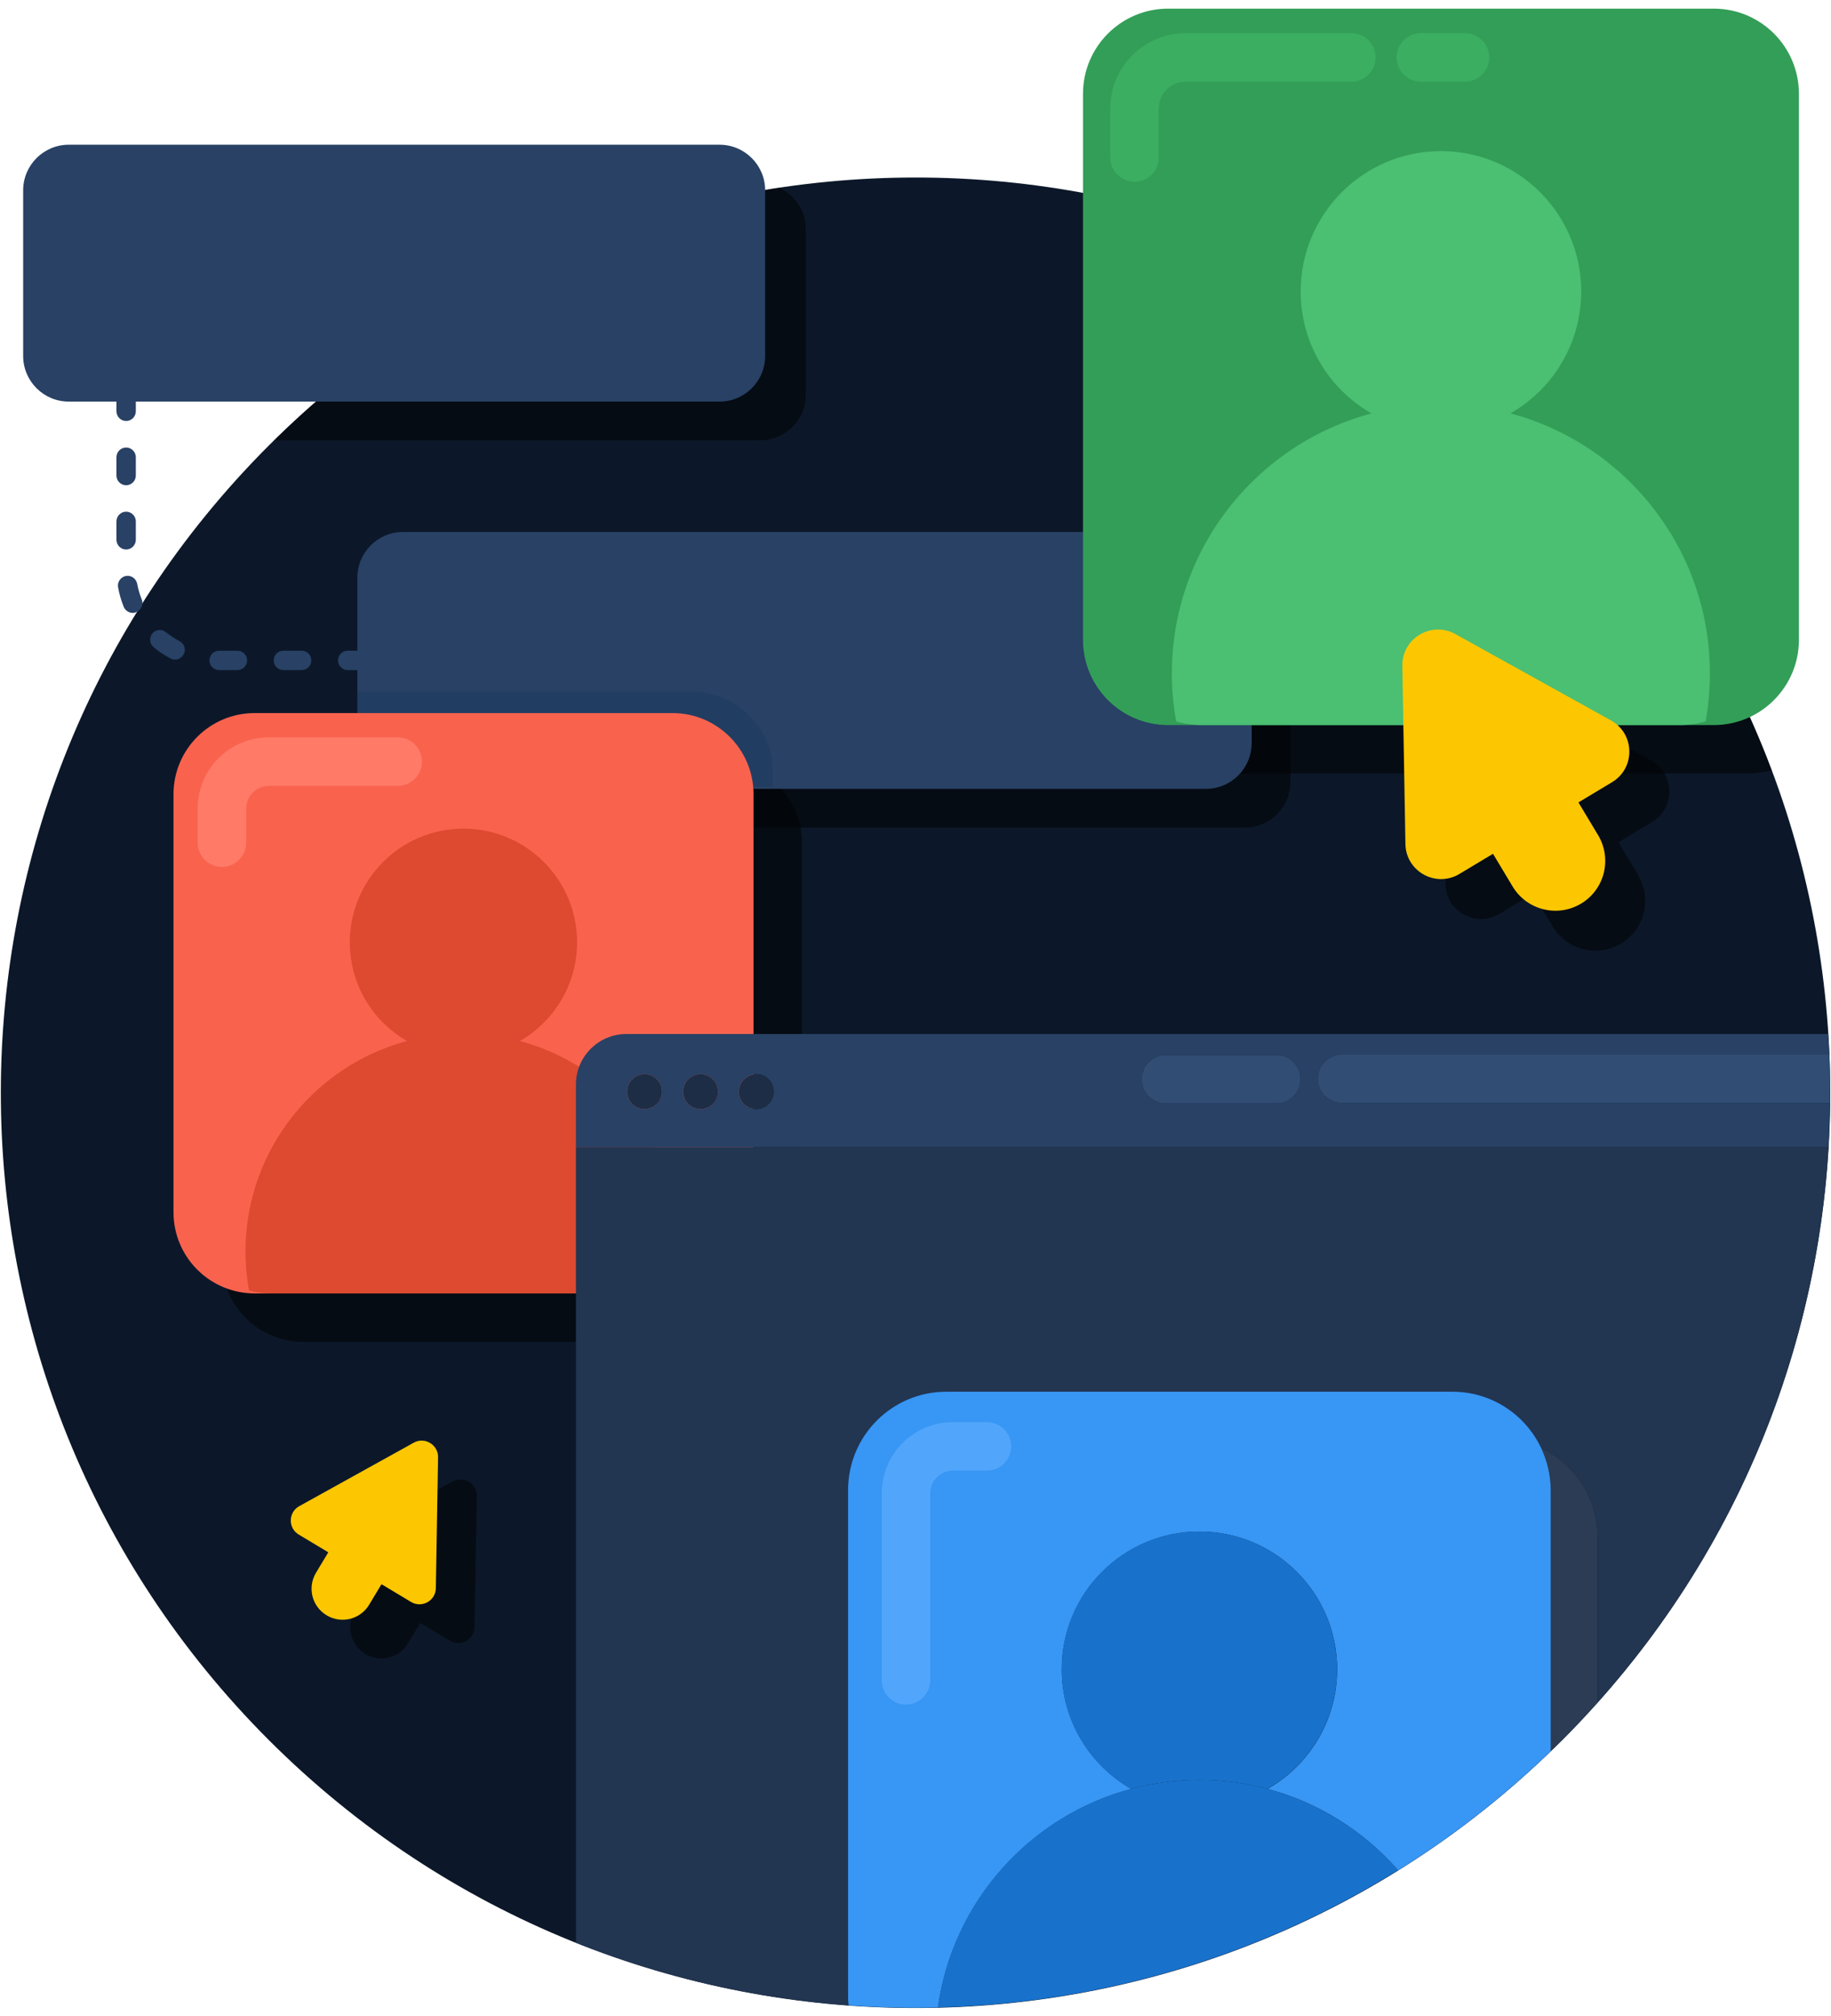 <svg width="189" height="208" viewBox="0 0 189 208" fill="none" xmlns="http://www.w3.org/2000/svg">
<path d="M161.268 179.499C198.138 142.629 198.138 82.849 161.268 45.969C124.398 9.089 64.618 9.099 27.738 45.969C-9.132 82.839 -9.132 142.629 27.738 179.499C64.618 216.369 124.398 216.369 161.268 179.499Z" fill="#0C1829"/>
<path opacity="0.5" d="M127.111 79.799H180.361C181.231 79.799 182.071 79.679 182.871 79.479C178.281 67.259 171.101 55.799 161.271 45.969C148.541 33.239 133.081 24.909 116.781 20.969V69.469C116.781 75.169 121.411 79.799 127.111 79.799Z" fill="black"/>
<path opacity="0.5" d="M83.179 40.721V23.641C83.179 21.741 82.049 20.121 80.439 19.371C61.399 22.221 43.059 30.911 28.309 45.431H78.469C81.069 45.431 83.179 43.321 83.179 40.721Z" fill="black"/>
<path opacity="0.5" d="M74.41 138.432H31.28C26.66 138.432 22.91 134.682 22.91 130.062V86.933C22.91 82.312 26.66 78.562 31.28 78.562H74.41C79.03 78.562 82.78 82.312 82.78 86.933V130.062C82.78 134.693 79.03 138.432 74.41 138.432Z" fill="black"/>
<path opacity="0.5" d="M128.481 85.379H45.601C43.001 85.379 40.891 83.269 40.891 80.669V63.589C40.891 60.989 43.001 58.879 45.601 58.879H128.491C131.091 58.879 133.201 60.989 133.201 63.589V80.669C133.191 83.269 131.091 85.379 128.481 85.379Z" fill="black"/>
<path d="M124.481 81.379H41.601C39.001 81.379 36.891 79.269 36.891 76.669V59.589C36.891 56.989 39.001 54.879 41.601 54.879H124.491C127.091 54.879 129.201 56.989 129.201 59.589V76.669C129.191 79.269 127.091 81.379 124.481 81.379Z" fill="#284165"/>
<path d="M13.02 43.43C12.47 43.43 12.02 42.98 12.02 42.43V41.43C12.02 40.88 12.47 40.43 13.02 40.43C13.569 40.43 14.02 40.88 14.02 41.43V42.43C14.02 42.98 13.569 43.43 13.02 43.43Z" fill="#284165"/>
<path d="M31.14 69.128H29.25C28.7 69.128 28.25 68.678 28.25 68.128C28.25 67.578 28.7 67.128 29.25 67.128H31.14C31.689 67.128 32.139 67.578 32.139 68.128C32.139 68.678 31.689 69.128 31.14 69.128ZM24.509 69.128H22.619C22.07 69.128 21.619 68.678 21.619 68.128C21.619 67.578 22.07 67.128 22.619 67.128H24.509C25.059 67.128 25.509 67.578 25.509 68.128C25.509 68.678 25.059 69.128 24.509 69.128ZM18.059 68.048C17.899 68.048 17.739 68.008 17.599 67.928C16.98 67.608 16.399 67.218 15.86 66.768C15.43 66.418 15.37 65.788 15.72 65.358C16.07 64.928 16.7 64.868 17.13 65.218C17.57 65.578 18.04 65.888 18.54 66.148C19.029 66.408 19.22 67.008 18.959 67.498C18.77 67.848 18.419 68.048 18.059 68.048ZM13.7 63.228C13.3 63.228 12.93 62.988 12.77 62.598C12.509 61.948 12.309 61.278 12.19 60.588C12.089 60.048 12.45 59.528 12.989 59.418C13.53 59.318 14.05 59.678 14.159 60.218C14.259 60.768 14.419 61.318 14.63 61.838C14.839 62.348 14.589 62.928 14.079 63.138C13.96 63.208 13.829 63.228 13.7 63.228ZM13.02 56.688C12.47 56.688 12.02 56.238 12.02 55.688V53.788C12.02 53.238 12.47 52.788 13.02 52.788C13.569 52.788 14.02 53.238 14.02 53.788V55.678C14.02 56.238 13.569 56.688 13.02 56.688ZM13.02 50.058C12.47 50.058 12.02 49.608 12.02 49.058V47.168C12.02 46.618 12.47 46.168 13.02 46.168C13.569 46.168 14.02 46.618 14.02 47.168V49.058C14.02 49.608 13.569 50.058 13.02 50.058Z" fill="#284165"/>
<path d="M36.891 69.129H35.891C35.341 69.129 34.891 68.679 34.891 68.129C34.891 67.579 35.341 67.129 35.891 67.129H36.891C37.441 67.129 37.891 67.579 37.891 68.129C37.891 68.679 37.441 69.129 36.891 69.129Z" fill="#284165"/>
<path opacity="0.15" d="M71.411 71.34H36.891V76.44C36.891 79.04 39.001 81.15 41.601 81.15H79.781V79.7C79.781 75.09 76.031 71.34 71.411 71.34Z" fill="#002C54"/>
<path opacity="0.5" d="M46.708 152.831L34.888 159.381C33.748 160.011 33.718 161.641 34.838 162.311L37.888 164.141L36.618 166.251C35.708 167.771 36.198 169.731 37.718 170.641C39.238 171.551 41.198 171.061 42.108 169.541L43.378 167.431L46.428 169.261C47.548 169.931 48.968 169.141 48.988 167.841L49.218 154.331C49.238 153.041 47.838 152.201 46.708 152.831Z" fill="black"/>
<path d="M42.708 148.831L30.888 155.381C29.748 156.011 29.718 157.641 30.838 158.311L33.888 160.141L32.618 162.251C31.708 163.771 32.198 165.731 33.718 166.641C35.238 167.551 37.198 167.061 38.108 165.541L39.378 163.431L42.428 165.261C43.548 165.931 44.968 165.141 44.988 163.841L45.218 150.331C45.238 149.041 43.838 148.201 42.708 148.831Z" fill="#FCC700"/>
<path d="M69.41 133.432H26.28C21.66 133.432 17.91 129.682 17.91 125.062V81.933C17.91 77.312 21.66 73.562 26.28 73.562H69.41C74.03 73.562 77.78 77.312 77.78 81.933V125.062C77.78 129.693 74.03 133.432 69.41 133.432Z" fill="#F9634E"/>
<path d="M47.839 108.944C54.318 108.944 59.569 103.693 59.569 97.214C59.569 90.736 54.318 85.484 47.839 85.484C41.361 85.484 36.109 90.736 36.109 97.214C36.109 103.693 41.361 108.944 47.839 108.944Z" fill="#DD4A30"/>
<path d="M47.84 106.633C35.41 106.633 25.34 116.703 25.34 129.133C25.34 130.493 25.47 131.833 25.7 133.123C26.39 133.323 27.11 133.433 27.86 133.433H67.81C68.56 133.433 69.29 133.323 69.97 133.123C70.2 131.823 70.33 130.493 70.33 129.133C70.34 116.703 60.27 106.633 47.84 106.633Z" fill="#DD4A30"/>
<path d="M176.899 74.801H120.579C115.719 74.801 111.789 70.861 111.789 66.011V9.681C111.789 4.821 115.729 0.891 120.579 0.891H176.899C181.759 0.891 185.689 4.831 185.689 9.681V66.001C185.689 70.861 181.749 74.801 176.899 74.801Z" fill="#339E57"/>
<path d="M148.738 44.55C156.735 44.55 163.218 38.067 163.218 30.07C163.218 22.073 156.735 15.59 148.738 15.59C140.741 15.59 134.258 22.073 134.258 30.07C134.258 38.067 140.741 44.55 148.738 44.55Z" fill="#4BBF72"/>
<path d="M148.741 41.711C133.401 41.711 120.961 54.151 120.961 69.491C120.961 71.171 121.121 72.821 121.401 74.421C122.251 74.671 123.141 74.801 124.071 74.801H173.391C174.321 74.801 175.211 74.661 176.061 74.421C176.351 72.821 176.501 71.181 176.501 69.491C176.511 54.151 164.081 41.711 148.741 41.711Z" fill="#4BBF72"/>
<path opacity="0.5" d="M170.42 78.452L154.34 69.532C151.87 68.162 148.83 69.982 148.88 72.812L149.2 91.192C149.25 94.022 152.34 95.732 154.77 94.282L158.24 92.192L160.27 95.582C161.73 98.022 164.89 98.802 167.33 97.342C169.77 95.882 170.55 92.722 169.09 90.282L167.06 86.892L170.53 84.802C172.96 83.362 172.9 79.822 170.42 78.452Z" fill="black"/>
<path d="M144.751 68.692L145.071 87.072C145.121 89.902 148.211 91.612 150.641 90.162L166.401 80.692C168.831 79.232 168.761 75.702 166.291 74.322L150.211 65.402C147.741 64.042 144.701 65.862 144.751 68.692Z" fill="#FCC700"/>
<path d="M163.201 93.22C160.761 94.68 157.601 93.89 156.141 91.46L151.061 83C149.601 80.56 150.391 77.4 152.821 75.94C155.261 74.48 158.421 75.27 159.881 77.7L164.961 86.16C166.421 88.6 165.641 91.76 163.201 93.22Z" fill="#FCC700"/>
<path d="M74.271 41.43H7.101C4.501 41.43 2.391 39.32 2.391 36.72V19.64C2.391 17.04 4.501 14.93 7.101 14.93H74.271C76.871 14.93 78.981 17.04 78.981 19.64V36.72C78.981 39.32 76.871 41.43 74.271 41.43Z" fill="#284165"/>
<path d="M22.91 89.43C21.53 89.43 20.41 88.31 20.41 86.93V83.4C20.41 79.36 23.7 76.07 27.75 76.07H41.05C42.43 76.07 43.55 77.19 43.55 78.57C43.55 79.95 42.43 81.07 41.05 81.07H27.75C26.46 81.07 25.41 82.12 25.41 83.4V86.93C25.41 88.31 24.29 89.43 22.91 89.43Z" fill="#FF7B68"/>
<path d="M117.102 18.752C115.722 18.752 114.602 17.632 114.602 16.252V11.202C114.602 6.912 118.092 3.422 122.382 3.422H139.492C140.872 3.422 141.992 4.542 141.992 5.922C141.992 7.302 140.872 8.422 139.492 8.422H122.382C120.852 8.422 119.602 9.672 119.602 11.202V16.252C119.602 17.632 118.492 18.752 117.102 18.752Z" fill="#3BAE62"/>
<path d="M151.22 8.422H146.66C145.28 8.422 144.16 7.302 144.16 5.922C144.16 4.542 145.28 3.422 146.66 3.422H151.22C152.6 3.422 153.72 4.542 153.72 5.922C153.72 7.302 152.6 8.422 151.22 8.422Z" fill="#3BAE62"/>
<path d="M59.449 200.422C68.499 204.032 77.999 206.182 87.589 206.882C87.559 206.582 87.539 206.272 87.539 205.962V153.712C87.539 148.112 92.079 143.572 97.679 143.572H149.929C153.979 143.572 157.469 145.952 159.089 149.392C162.529 151.012 164.909 154.502 164.909 158.552V175.642C179.589 159.242 187.529 138.952 188.749 118.332H59.449V200.422Z" fill="#223551"/>
<path d="M59.449 111.882V116.332V118.332H188.739C188.829 116.822 188.879 115.302 188.899 113.792H138.519C137.139 113.792 136.019 112.672 136.019 111.292C136.019 109.912 137.139 108.792 138.519 108.792H188.829C188.799 108.082 188.749 107.382 188.709 106.672H64.659C61.779 106.672 59.449 109.002 59.449 111.882ZM120.339 108.832H131.739C133.119 108.832 134.239 109.952 134.239 111.332C134.239 112.712 133.119 113.832 131.739 113.832H120.339C118.959 113.832 117.839 112.712 117.839 111.332C117.839 109.952 118.959 108.832 120.339 108.832ZM78.059 110.812C79.059 110.812 79.859 111.622 79.859 112.612C79.859 113.602 79.049 114.412 78.059 114.412C77.069 114.412 76.259 113.602 76.259 112.612C76.259 111.622 77.069 110.812 78.059 110.812ZM72.309 110.812C73.309 110.812 74.109 111.622 74.109 112.612C74.109 113.602 73.299 114.412 72.309 114.412C71.319 114.412 70.509 113.602 70.509 112.612C70.509 111.622 71.319 110.812 72.309 110.812ZM66.529 110.812C67.529 110.812 68.329 111.622 68.329 112.612C68.329 113.602 67.519 114.412 66.529 114.412C65.539 114.412 64.729 113.602 64.729 112.612C64.729 111.622 65.529 110.812 66.529 110.812Z" fill="#284165"/>
<path d="M66.531 114.412C67.525 114.412 68.331 113.607 68.331 112.613C68.331 111.618 67.525 110.812 66.531 110.812C65.536 110.812 64.731 111.618 64.731 112.613C64.731 113.607 65.536 114.412 66.531 114.412Z" fill="#1D2D45"/>
<path d="M72.312 114.412C73.306 114.412 74.112 113.607 74.112 112.613C74.112 111.618 73.306 110.812 72.312 110.812C71.318 110.812 70.512 111.618 70.512 112.613C70.512 113.607 71.318 114.412 72.312 114.412Z" fill="#1D2D45"/>
<path d="M78.062 114.42C79.062 114.42 79.862 113.61 79.862 112.62C79.862 111.63 79.052 110.82 78.062 110.82C77.072 110.82 76.262 111.63 76.262 112.62C76.262 113.61 77.072 114.42 78.062 114.42Z" fill="#1D2D45"/>
<path d="M159.09 149.391C159.71 150.701 160.06 152.161 160.06 153.711V180.651C160.46 180.261 160.88 179.891 161.27 179.501C162.53 178.241 163.73 176.951 164.9 175.651V158.561C164.91 154.501 162.52 151.011 159.09 149.391Z" fill="#334663"/>
<path opacity="0.15" d="M159.09 149.391C159.71 150.701 160.06 152.161 160.06 153.711V180.651C160.46 180.261 160.88 179.891 161.27 179.501C162.53 178.241 163.73 176.951 164.9 175.651V158.561C164.91 154.501 162.52 151.011 159.09 149.391Z" fill="black"/>
<path d="M159.089 149.39C157.469 145.95 153.979 143.57 149.929 143.57H97.679C92.079 143.57 87.539 148.11 87.539 153.71V205.96C87.539 206.27 87.559 206.58 87.589 206.88C90.659 207.1 93.739 207.18 96.819 207.1C98.339 196.18 106.319 187.33 116.779 184.55C112.499 182.1 109.599 177.5 109.599 172.21C109.599 164.36 115.959 158 123.809 158C131.659 158 138.019 164.36 138.019 172.21C138.019 177.5 135.129 182.1 130.839 184.55C136.139 185.96 140.809 188.94 144.319 192.95C149.889 189.49 155.169 185.39 160.069 180.66V153.72C160.059 152.16 159.699 150.7 159.089 149.39Z" fill="#3896F4"/>
<path d="M130.83 184.542C135.11 182.092 138.01 177.492 138.01 172.202C138.01 164.352 131.65 157.992 123.8 157.992C115.95 157.992 109.59 164.352 109.59 172.202C109.59 177.492 112.48 182.092 116.77 184.542C119.01 183.942 121.37 183.622 123.8 183.622C126.23 183.622 128.59 183.952 130.83 184.542Z" fill="#1872CC"/>
<path d="M130.829 184.541C128.589 183.941 126.229 183.621 123.799 183.621C121.369 183.621 119.009 183.941 116.769 184.541C106.309 187.321 98.329 196.171 96.809 207.091C113.339 206.691 129.779 201.971 144.309 192.931C140.799 188.931 136.129 185.961 130.829 184.541Z" fill="#1872CC"/>
<path d="M120.34 113.832H131.74C133.12 113.832 134.24 112.712 134.24 111.332C134.24 109.952 133.12 108.832 131.74 108.832H120.34C118.96 108.832 117.84 109.952 117.84 111.332C117.84 112.712 118.96 113.832 120.34 113.832Z" fill="#314D74"/>
<path d="M136.02 111.289C136.02 112.669 137.14 113.789 138.52 113.789H188.9C188.92 112.119 188.9 110.459 188.83 108.789H138.52C137.14 108.789 136.02 109.909 136.02 111.289Z" fill="#314D74"/>
<path d="M101.88 146.711H98.35C94.309 146.711 91.019 150.001 91.019 154.051V173.351C91.019 174.731 92.139 175.851 93.519 175.851C94.9 175.851 96.019 174.731 96.019 173.351V154.051C96.019 152.761 97.07 151.711 98.35 151.711H101.88C103.26 151.711 104.38 150.591 104.38 149.211C104.38 147.831 103.26 146.711 101.88 146.711Z" fill="#51A6FB"/>
</svg>
